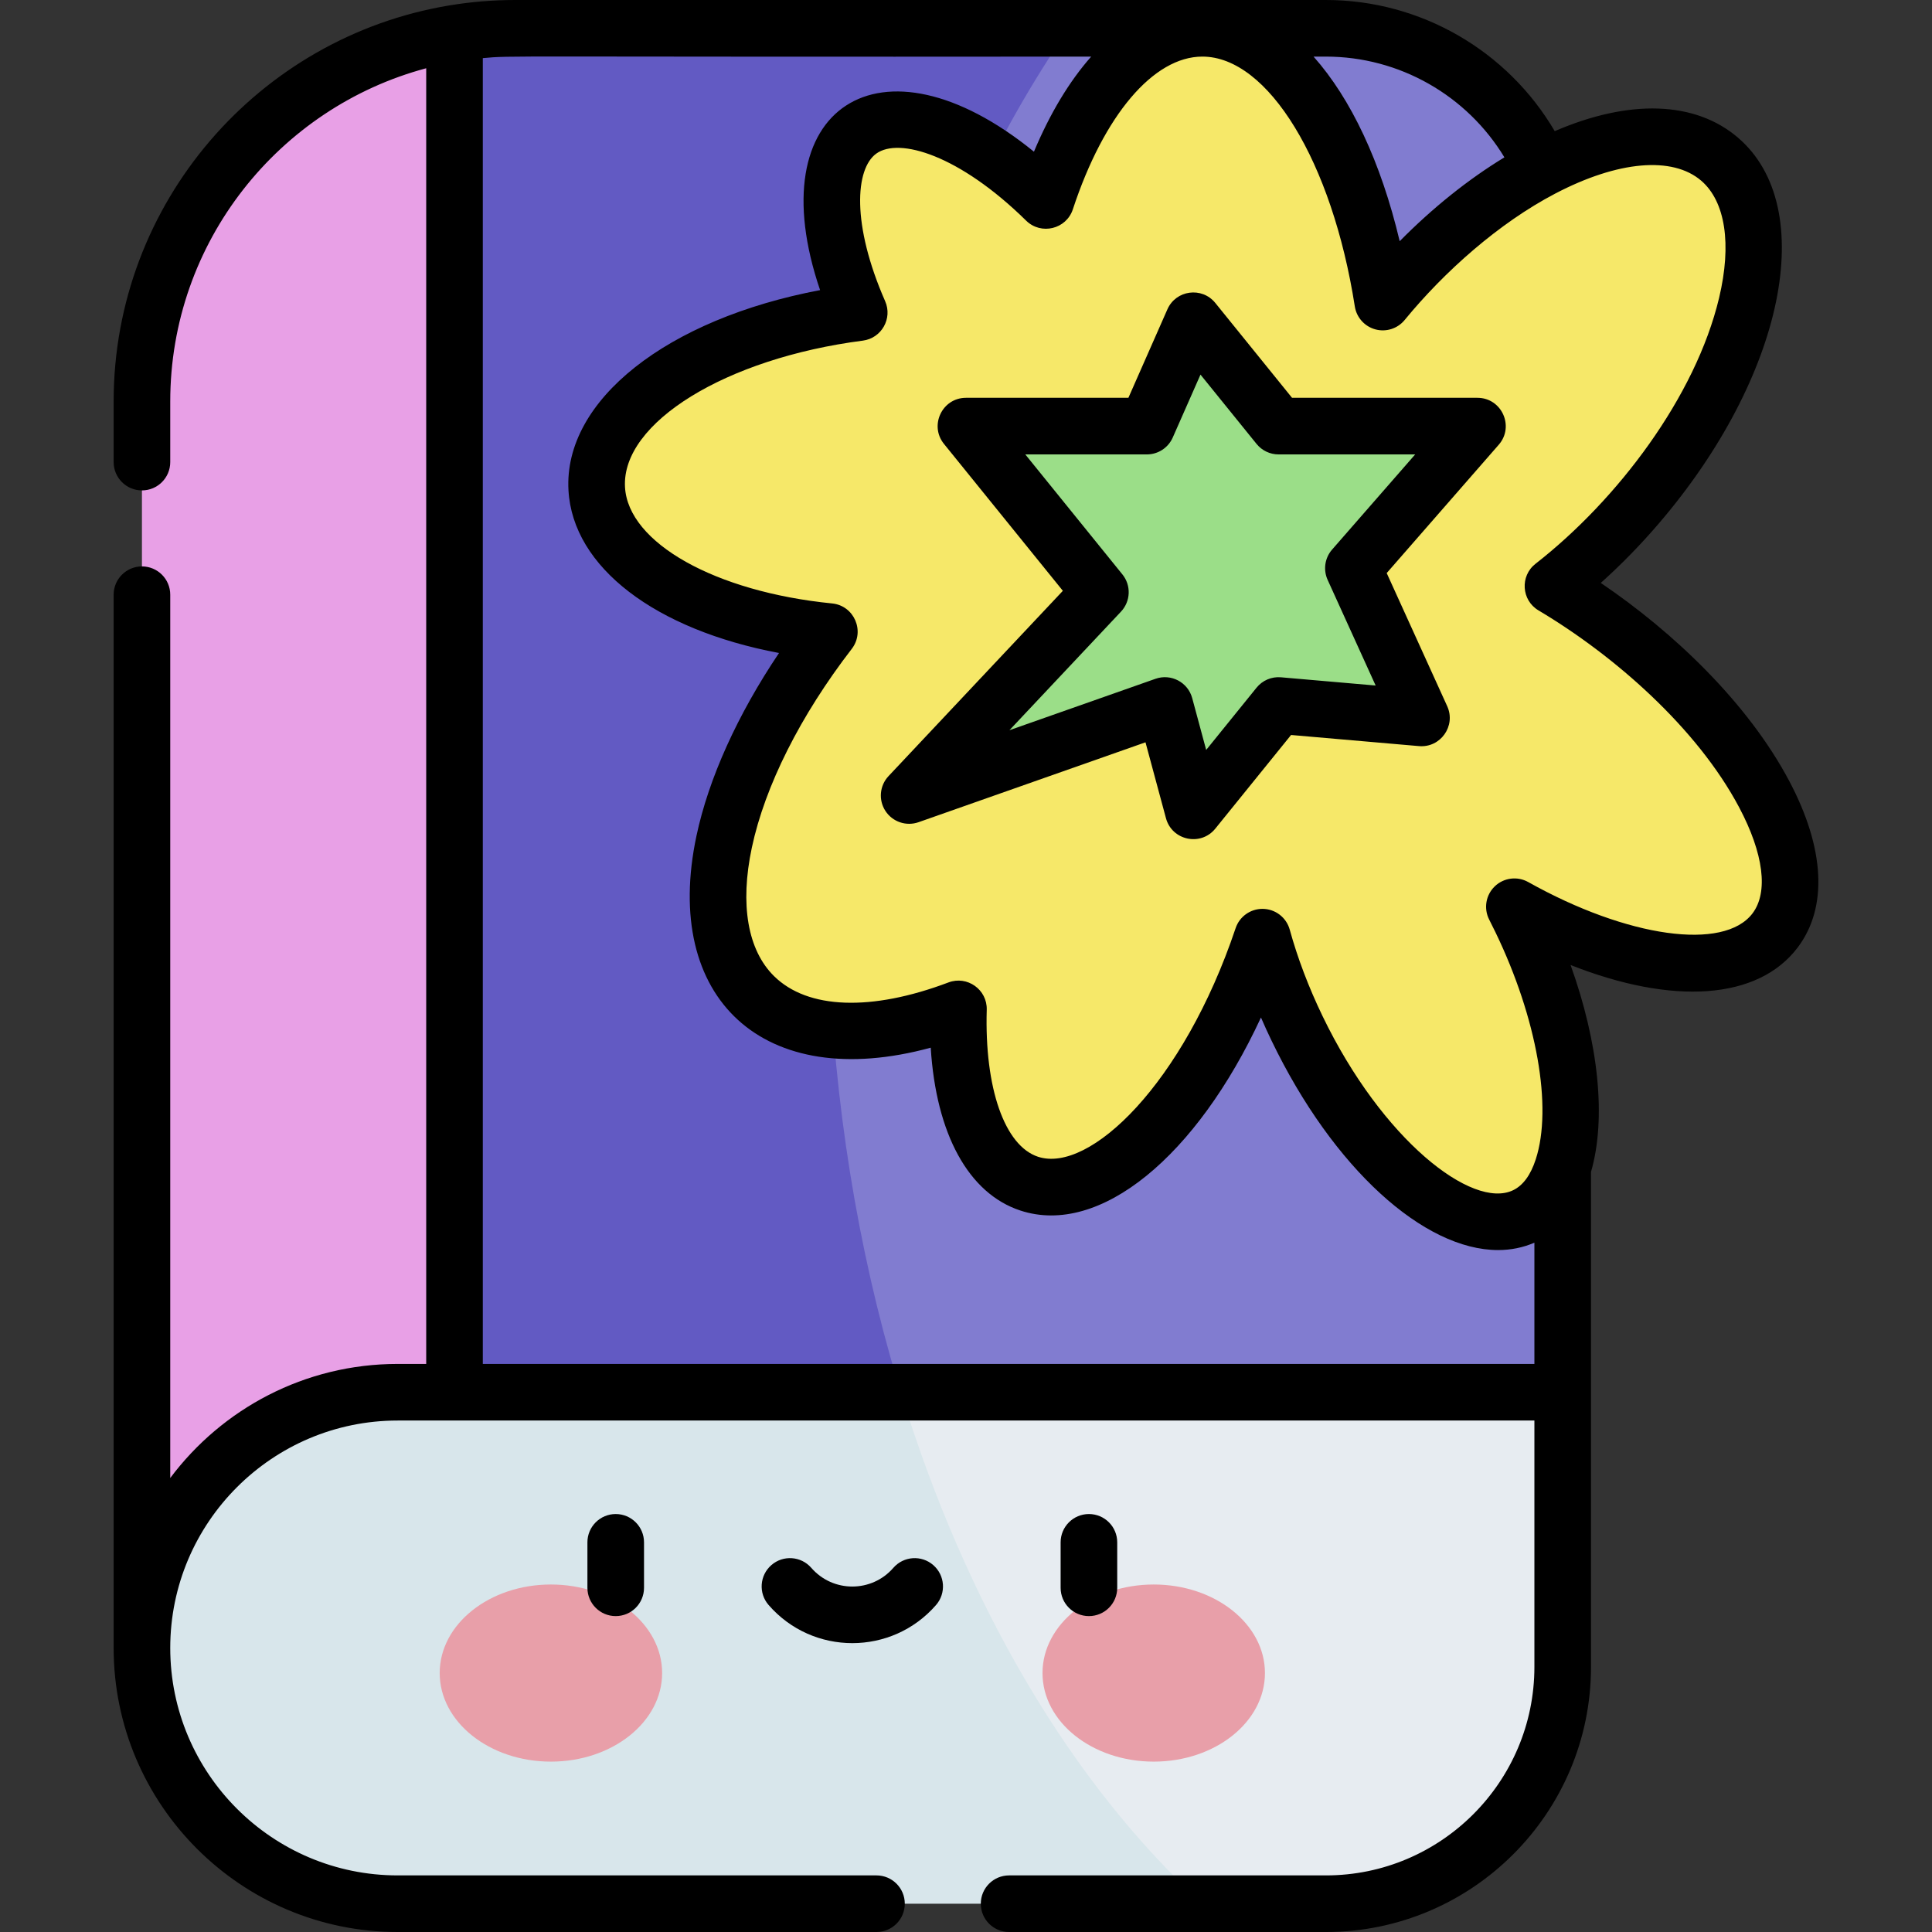<svg id="Capa_1" enable-background="new 0 0 512 512" height="512" viewBox="0 0 512 512" width="512" xmlns="http://www.w3.org/2000/svg"><rect x="0" y="0" width="512" height="512" fill="#333333" stroke="none"/><g><path d="m120.449 8.805 30.121 21.955v405.967h-112.954v-330.329c0-49.148 35.854-89.922 82.833-97.593z" fill="#e8a0e6"/><path d="m414.131 368.954v-298.576c0-34.727-28.151-62.878-62.878-62.878-8.985 0-35.985 0-68.001 0-141.383 36.647-159.456 429.227-16.323 429.227h127.958z" fill="#817cd0"/><path d="m283.252 7.5c-58.743 0-134.388 0-146.738 0-5.472 0-10.834.442-16.065 1.305v427.922h146.48c-69.389-127.164-61.986-315.648 16.323-429.227z" fill="#625ac3"/><path d="m318.637 7.5c21.013 0 39.016 26.99 46.541 65.33.558 2.841 4.113 3.811 6.053 1.662 10.573-11.708 23.731-22.664 37.458-29.843 18.866-9.87 36.507-11.486 47.029-2.46 18.083 15.512 8.283 56.578-21.868 91.729-5.899 6.87-12.133 13-18.48 18.31-1.83 1.531-1.65 4.378.365 5.656 4.031 2.556 8.06 5.346 12.051 8.374 36.316 27.511 55.393 63.475 42.621 80.333-9.411 12.425-33.483 11-60.024-1.608-2.933-1.393-6.02 1.563-4.744 4.549 8.07 18.874 14.038 42.888 8.492 59.992-1.938 5.994-5.231 10.412-9.88 12.651-16.396 7.902-43.495-14.318-60.524-49.65-2.349-4.871-4.385-9.736-6.103-14.525-1.089-3.034-5.354-3.147-6.553-.155-14.998 37.433-39.903 61.893-58.319 55.835-11.993-3.942-18.512-19.935-18.797-41.392-.032-2.379-2.378-4.004-4.638-3.265-20.597 6.738-38.679 5.607-49.438-4.983-17.778-17.49-10.061-55.374 16.293-91.83 1.545-2.138.3-5.171-2.312-5.542-31.635-4.483-54.697-18.865-55.719-37.15-1.18-20.928 26.871-40.002 65.131-46.052 2.226-.352 3.534-2.671 2.712-4.769-7.781-19.877-7.669-37.213 1.857-44.08 10.132-7.299 28.111-.757 45.491 14.874 1.845 1.659 4.763.9 5.63-1.424 9.21-24.692 23.56-40.567 39.675-40.567z" fill="#f6e869"/><path d="m414.131 441.747v-72.793c-6.02 0-94.556 0-175.419 0-63.242 26.607-22.377 135.546 79.98 135.546h32.686c34.66 0 62.753-28.093 62.753-62.753z" fill="#e7ecf1"/><path d="m238.712 368.954c-65.119 0-125.262 0-133.324 0-37.431 0-67.773 30.345-67.773 67.773 0 37.431 30.342 67.773 67.773 67.773h213.304c-34.655-31.759-62.648-78.995-79.98-135.546z" fill="#d8e6eb"/><path d="m386.454 118.75-26.298 30.121c-.906 1.038-1.122 2.51-.552 3.765l14.608 32.143c1.112 2.448-.825 5.188-3.504 4.955l-30.019-2.61c-1.164-.101-2.302.383-3.036 1.291l-17.084 21.116c-1.805 2.231-5.378 1.475-6.125-1.295l-4.751-17.616c-.532-1.974-2.631-3.079-4.56-2.4l-50.579 17.804c-3.473 1.223-6.249-3.041-3.726-5.723l38.689-41.126c1.204-1.28 1.278-3.253.172-4.619l-29.06-35.908c-1.86-2.298-.224-5.725 2.732-5.725h38.277c1.393 0 2.654-.822 3.216-2.097l9.061-20.554c1.061-2.407 4.293-2.838 5.947-.793l17.912 22.14c.667.825 1.671 1.304 2.732 1.304h43.302c3.016.001 4.631 3.554 2.646 5.827z" fill="#9bde88"/><path d="m305.755 419.91c16.275 0 29.469 10.502 29.469 23.464s-13.193 23.475-29.469 23.475c-16.286 0-29.479-10.512-29.479-23.475 0-12.962 13.193-23.464 29.479-23.464z" fill="#e89fa9"/><path d="m145.992 419.91c16.286 0 29.479 10.502 29.479 23.464s-13.193 23.475-29.479 23.475c-16.276 0-29.469-10.512-29.469-23.475 0-12.962 13.193-23.464 29.469-23.464z" fill="#e89fa9"/><path d="m474.13 206.905c-10.933-20.606-30.598-39.365-49.906-52.423 5.346-4.79 10.474-10.037 15.318-15.68 33.353-38.885 42.603-83.822 21.059-102.305-11.354-9.74-28.8-10.283-48.583-1.74-12.508-21.336-35.551-34.757-60.64-34.757h-214.864c-5.927 0-11.739.495-17.404 1.431-.066.012-.132.019-.197.033-50.321 8.413-88.797 52.261-88.797 104.934v16.064c0 4.142 3.357 7.5 7.5 7.5s7.5-3.358 7.5-7.5v-16.064c0-42.251 28.821-77.893 67.834-88.312v343.368h-7.562c-24.629 0-46.532 11.89-60.272 30.231v-234.081c0-4.142-3.357-7.5-7.5-7.5s-7.5 3.358-7.5 7.5v279.124c0 41.505 33.767 75.272 75.272 75.272h126.891c4.143 0 7.5-3.357 7.5-7.5s-3.357-7.5-7.5-7.5h-126.891c-33.234 0-60.272-27.038-60.272-60.272 0-33.235 27.038-60.273 60.272-60.273h301.243v65.293c0 30.467-24.786 55.253-55.253 55.253h-83.958c-4.143 0-7.5 3.357-7.5 7.5s3.357 7.5 7.5 7.5h83.958c38.737 0 70.253-31.516 70.253-70.253 0-27.713 0-103.56 0-131.179 4.099-14.143 2.028-34.139-5.417-54.837 27.028 10.69 49.642 9.291 60.172-4.61 8.041-10.615 7.239-26.318-2.256-44.217zm-75.445-165.208c-9.604 5.84-19.001 13.367-27.751 22.22-4.982-21.01-12.947-37.818-22.828-48.917h3.273c19.478 0 37.383 10.291 47.306 26.697zm-270.735 319.757v-346.05c7.989-.746 2.961-.264 161.229-.404-5.741 6.479-10.867 14.944-15.173 25.2-40.726-33.12-73.166-11.704-56.672 36.685-40.472 7.634-68.029 29.142-66.681 53.054 1.14 20.406 23.044 36.948 55.795 43.112-10.984 16.329-18.636 33.204-21.878 48.463-9.154 43.101 17.753 68.212 62.084 56.132 1.414 22.805 9.975 38.631 23.755 43.158 21.087 6.938 46.742-14.435 63.76-51.155.886 2.049 1.82 4.094 2.804 6.132 16.355 33.938 40.43 55.498 60.034 55.498 3.361 0 6.589-.643 9.625-1.956v32.13h-278.682zm336.479-119.39c-7.575 10.002-33.128 6.43-59.434-8.31-2.881-1.614-6.479-1.155-8.861 1.134-2.383 2.288-2.987 5.865-1.489 8.809.575 1.132 1.151 2.284 1.716 3.46 10.934 22.687 15.109 46.259 10.636 60.054 0 .002-.001.004-.001.006-1.351 4.176-3.369 6.935-6 8.202-10.828 5.223-34.732-13.41-50.512-46.151-3.68-7.63-6.604-15.336-8.693-22.904-.891-3.23-3.832-5.505-7.231-5.505-3.212 0-6.079 2.051-7.107 5.111-13.877 41.291-38.722 65.061-52.358 60.586-8.872-2.915-14.21-18.208-13.6-38.96.156-5.34-5.167-9.118-10.146-7.237-20.449 7.722-37.291 7.115-46.209-1.664-7.004-6.89-9.098-18.988-5.895-34.063 3.469-16.327 12.871-35.031 26.475-52.668 3.59-4.653.659-11.461-5.196-12.044-30.981-3.08-54.066-16.041-54.892-30.821-.964-17.083 26.724-34.138 63.032-38.828 4.955-.639 7.918-5.87 5.907-10.452-8.93-20.35-7.938-35.082-2.343-39.115 6.051-4.361 22.025.384 39.706 17.768 3.953 3.887 10.641 2.281 12.382-3.002 8.218-24.963 21.37-40.47 34.321-40.47 17.413 0 34.404 27.845 40.401 66.21.457 2.922 2.588 5.303 5.442 6.079 2.851.775 5.896-.197 7.771-2.486 10.496-12.801 24.928-25.67 39.914-33.508 16.59-8.678 31.045-9.954 38.669-3.413 6.411 5.5 8.14 16.823 4.742 31.068-6.253 26.221-26.956 53.543-48.639 70.451-4.155 3.242-3.758 9.664.78 12.362 20.274 12.051 42.081 31.289 53.161 52.173 6.508 12.264 7.802 22.517 3.551 28.128z"/><path d="m391.54 105.424h-49.134l-20.339-25.14c-3.528-4.359-10.43-3.442-12.693 1.692l-10.337 23.448h-43.043c-6.297 0-9.792 7.322-5.83 12.218l31.505 38.928-46.198 49.108c-2.37 2.52-2.71 6.333-.822 9.232 1.889 2.899 5.517 4.126 8.775 2.982l60.146-21.172 5.425 20.116c1.589 5.896 9.221 7.522 13.072 2.765l20.082-24.822 33.901 2.947c5.699.498 9.853-5.347 7.478-10.575l-16.035-35.282 29.696-34.013c4.224-4.836.786-12.432-5.649-12.432zm-38.522 40.219c-1.935 2.216-2.396 5.358-1.179 8.036l12.722 27.993-25.084-2.181c-2.495-.22-4.913.816-6.48 2.754l-13.346 16.496-3.703-13.731c-1.133-4.205-5.609-6.57-9.731-5.122l-38.704 13.624 29.568-31.431c2.569-2.732 2.727-6.942.367-9.857l-25.735-31.799h32.215c2.972 0 5.664-1.755 6.862-4.475l7.351-16.672 14.857 18.364c1.425 1.76 3.567 2.783 5.831 2.783h36.208z"/><path d="m155.671 408.734v12.049c0 4.143 3.357 7.5 7.5 7.5s7.5-3.357 7.5-7.5v-12.049c0-4.143-3.357-7.5-7.5-7.5-4.142 0-7.5 3.358-7.5 7.5z"/><path d="m296.076 420.783v-12.049c0-4.143-3.357-7.5-7.5-7.5s-7.5 3.357-7.5 7.5v12.049c0 4.143 3.357 7.5 7.5 7.5 4.142 0 7.5-3.357 7.5-7.5z"/><path d="m247.322 414.763c-3.126-2.718-7.863-2.389-10.581.737-5.729 6.59-15.987 6.61-21.734.001-2.717-3.127-7.455-3.457-10.58-.738-3.126 2.718-3.457 7.455-.738 10.58 11.719 13.479 32.662 13.466 44.371.001 2.718-3.126 2.387-7.864-.738-10.581z"/></g></svg>